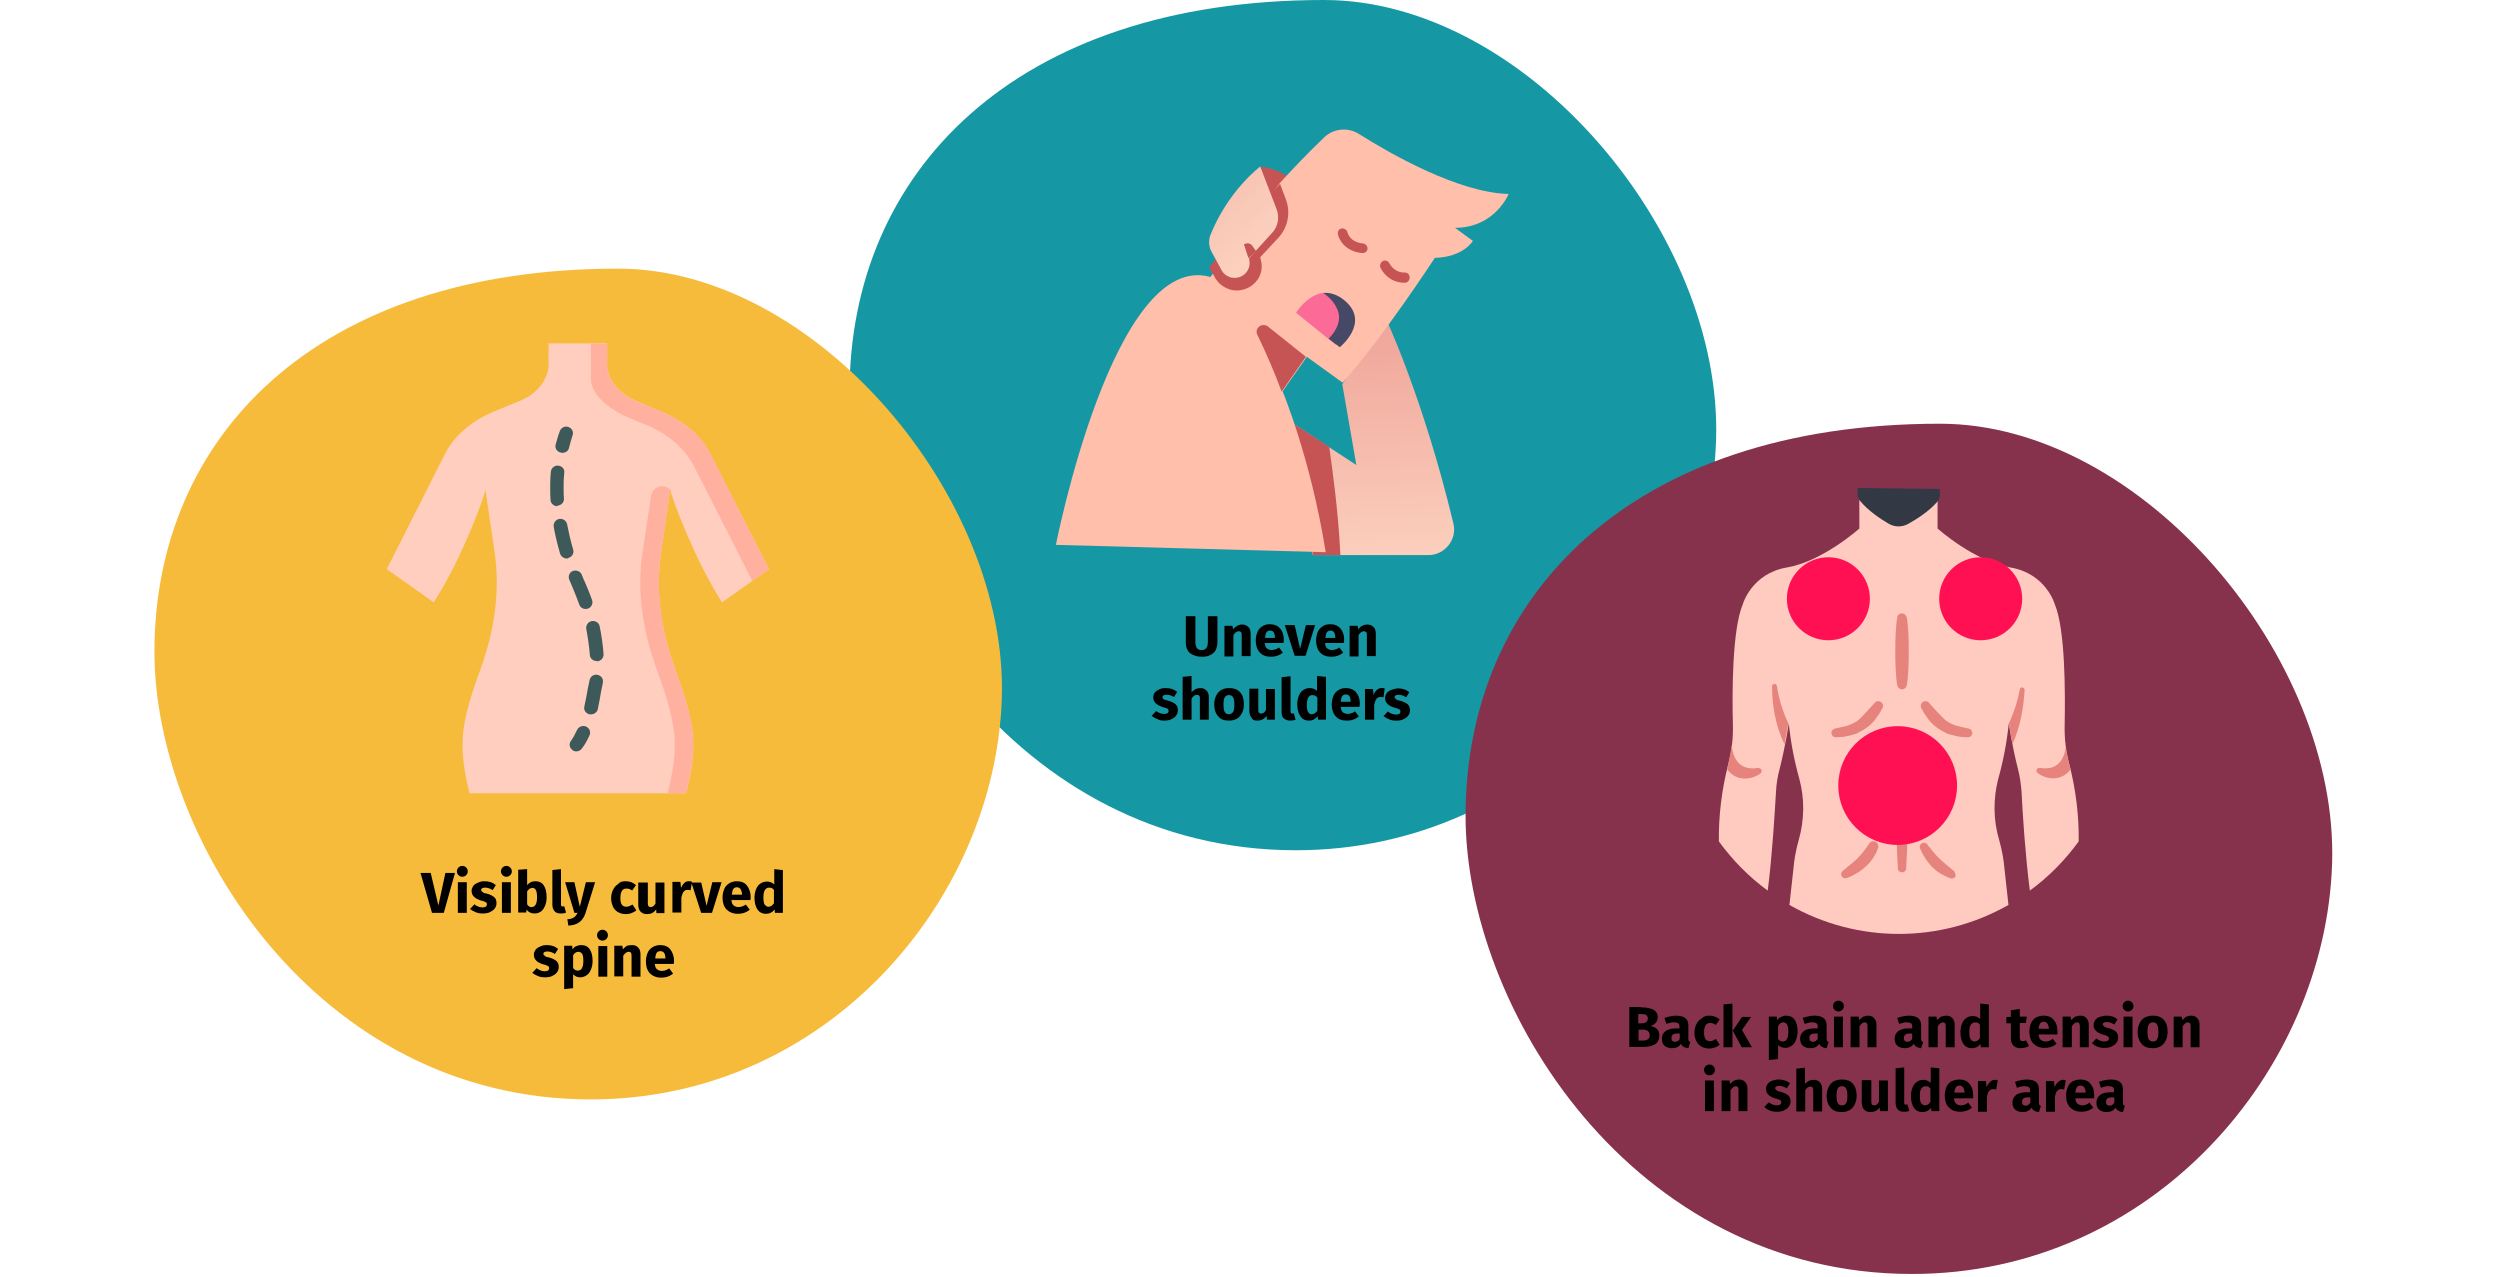 <?xml version="1.0" encoding="UTF-8"?>
<svg xmlns="http://www.w3.org/2000/svg" xmlns:xlink="http://www.w3.org/1999/xlink" version="1.0" id="Ebene_1" x="0px" y="0px" viewBox="0 0 783 400" style="enable-background:new 0 0 783 400;" xml:space="preserve">
<style type="text/css">
	.st0{fill:none;}
	.st1{fill:#1598A4;}
	.st2{fill:#F7BB3C;}
	.st3{fill:#87324C;}
	.st4{fill:#FFCAC0;}
	.st5{fill:#E5837C;}
	.st6{fill:#323944;}
	.st7{fill:#FF1053;}
	.st8{fill:#FFCEBF;}
	.st9{fill:#FFB09E;}
	.st10{fill:#3E5959;}
	.st11{fill:url(#Path_00000010272768326299359610000017826484489337002369_);}
	.st12{fill:#C65454;}
	.st13{fill:#FFBFAB;}
	.st14{fill:#FC6B98;}
	.st15{fill:#464965;}
	.st16{fill:url(#Path_00000171681325073309877270000015047542091142515381_);}
</style>
<g id="Page-1">
	<g id="vorlage" transform="translate(-126, -2282)">
		<g id="skoliose-symptome" transform="translate(126, 2282)">
			<rect id="Rectangle" class="st0" width="783" height="400"></rect>
			<g id="Group-50" transform="translate(48.367, 0)">
				<g id="digital-abschnitt2">
					<g id="Group-25" transform="translate(217.71, 0)">
						<path id="Oval-Copy-28" class="st1" d="M139.8,266.3c75.6,0,129.5-63.9,131.6-128.5S211.9,0,148.6,0C51.5,0,0,54.2,0,122.8        C0,182.6,51.9,266.3,139.8,266.3z"></path>
					</g>
					<g id="Group-25_00000127739721323393370110000009558608323584183732_" transform="translate(-0, 84.135)">
						<path id="Oval-Copy-28_00000129928557371686029550000005816307729369959864_" class="st2" d="M136.7,260.2        c73.9,0,126.6-62.4,128.7-125.6C267.4,71.5,207.1,0,145.2,0C50.3,0,0,52.9,0,120C0,178.4,50.7,260.2,136.7,260.2z"></path>
					</g>
					<g id="Group-26" transform="translate(410.646, 132.708)">
						<path id="Oval-Copy-29" class="st3" d="M139.8,266.3c75.6,0,129.5-63.9,131.6-128.5S211.9,0,148.6,0C51.5,0,0,54.2,0,122.8        C0,182.6,51.9,266.3,139.8,266.3z"></path>
						<g id="Group-38" transform="translate(79.237, 20.125)">
							<g id="muscle">
								<path id="Path" class="st4" d="M112.8,110.7c0.1-8.1-0.9-16.2-2.9-24c-1.1-4.1-1.6-8.2-1.5-12.4c0.2-10.4,0.2-30.1-3.1-37.9          c0,0-2.7-9.6-13.9-11.5C80.1,23,68.6,12.7,68.6,12.7V1.6c-4-0.7-20.5-0.7-24.5,0v11.1c0,0-11.5,10.3-22.7,12.2          C10.3,26.8,7.6,36.4,7.6,36.4c-3.3,7.8-3.4,27.4-3.1,37.9c0.1,4.2-0.4,8.4-1.5,12.4c-2,7.8-3,15.9-2.9,24          c4.3,5.9,9.4,11.1,15.3,15.4c1.4-10.7,2.2-24.5,2.6-31c0.1-2.4,0.5-4.7,1.1-7c1.9-7.4,2.9-14.4,2.9-14.4          c0.6,5.9,1.7,11.7,3.3,17.4c1.7,6.3,1.6,12.9-0.2,19.2c-0.6,2.2-1.1,4.4-1.4,6.7l-1.5,13.6c21.3,12.1,47.3,12.1,68.6,0          l-1.5-13.6c-0.3-2.3-0.8-4.5-1.4-6.7C86,104,86,97.3,87.6,91.1c1.6-5.7,2.7-11.5,3.3-17.4c0,0,1,7,2.9,14.4          c0.6,2.3,0.9,4.7,1.1,7c0.3,6.5,1.2,20.3,2.6,31C103.4,121.8,108.5,116.6,112.8,110.7z"></path>
								<g id="Group" transform="translate(2.562, 39.28)">
									<path id="Path_00000127036722238029598340000018340029943512472990_" class="st5" d="M56.4,1.3c0.3,1.8,0.4,3.5,0.5,5.3           C57,8.3,57,10.1,57,11.9c0,1.8,0,3.5-0.1,5.3c-0.1,1.8-0.2,3.5-0.5,5.3c-0.1,0.7-0.8,1.3-1.5,1.3s-1.4-0.6-1.5-1.3           c-0.3-1.8-0.4-3.5-0.5-5.3c-0.1-1.8-0.1-3.5-0.1-5.3s0-3.5,0.1-5.3C53,4.8,53.1,3,53.4,1.3C53.5,0.5,54.1,0,54.9,0           C55.6,0,56.2,0.5,56.4,1.3L56.4,1.3z"></path>
									<path id="Path_00000073001662882682231620000018258435518036986502_" class="st5" d="M48.8,29.6c-0.7,1.4-1.6,2.7-2.5,3.9           c-1,1.2-2.2,2.2-3.5,3c0,0-1.7,0.9-2,1.1c-0.4,0.2-1.8,0.5-2.9,0.8c-1.2,0.3-2.5,0.4-3.7,0.4h-0.1c-0.7,0-1.2-0.5-1.3-1.2           c-0.1-0.7,0.4-1.3,1-1.5c0,0,3.3-0.7,3.9-0.9c1.2-0.4,2.3-0.9,3.3-1.6c1-0.7,5.2-5.4,5.2-5.4c0.4-0.7,1.3-0.9,2-0.5           S49.2,28.9,48.8,29.6L48.8,29.6z"></path>
									<path id="Path_00000059293252810669039130000004377683620737502092_" class="st5" d="M60.9,29.6c0.7,1.4,1.6,2.7,2.5,3.9           c1,1.2,2.2,2.2,3.5,3c0,0,1.7,0.9,2,1.1c0.4,0.2,1.8,0.5,2.9,0.8c1.2,0.3,2.5,0.4,3.7,0.4h0.1c0.7,0,1.2-0.5,1.3-1.2           c0.1-0.7-0.4-1.3-1-1.5c0,0-3.3-0.7-3.9-0.9c-1.2-0.4-2.3-0.9-3.3-1.6c-1-0.7-5.2-5.4-5.2-5.4c-0.4-0.7-1.3-0.9-2-0.5           S60.6,28.9,60.9,29.6L60.9,29.6z"></path>
									<path id="Path_00000022537066351693818190000007714534766175788689_" class="st5" d="M56.3,42.2c0.3,6.3,0.4,12.6,0.4,18.9           l0,4.7c0,1.6,0,3.1-0.1,4.7c-0.1,3.1-0.2,6.3-0.4,9.4c0,0.7-0.6,1.2-1.3,1.2s-1.3-0.5-1.3-1.2c-0.2-3.1-0.3-6.3-0.4-9.4           c0-1.6-0.1-3.1-0.1-4.7l0-4.7c0-6.3,0.1-12.6,0.4-18.9c0-0.8,0.7-1.3,1.4-1.3C55.6,40.9,56.2,41.5,56.3,42.2L56.3,42.2z"></path>
									<path id="Path_00000160150956120658976160000015489103845173956781_" class="st5" d="M47.4,73.5c-0.1,0.2-0.6,1.4-0.7,1.7           c-0.3,0.5-0.6,1-0.9,1.5c-0.7,1-1.4,1.8-2.3,2.6c-0.8,0.8-1.8,1.5-2.8,2.1c-1,0.6-2,1.1-3.1,1.5c-0.6,0.2-1.3,0-1.6-0.6           c-0.3-0.5-0.2-1.2,0.3-1.6l0.1-0.1c0.4-0.3,3.9-3.2,4.6-3.9c0.7-0.7,1.3-1.5,1.9-2.2c0.3-0.4,0.6-0.8,0.9-1.2l0.9-1.3           c0.4-0.6,1.2-0.8,1.9-0.5S47.7,72.8,47.4,73.5L47.4,73.5z"></path>
									<path id="Path_00000127002946840827493480000002904226604419145655_" class="st5" d="M9.8,48.4C1.5,49.8,1.6,41,1.6,41l0,0           c-0.3,2.2-0.7,4.3-1.2,6.5c-0.1,0.4-0.2,0.9-0.3,1.3c3.1,4.2,8,3.2,10.5,1.3c0.3-0.3,0.4-0.7,0.3-1.1           C10.6,48.6,10.2,48.4,9.8,48.4L9.8,48.4z"></path>
									<path id="Path_00000051370719094745211810000016984306942188058280_" class="st5" d="M107.7,48.9c-0.1-0.5-0.3-1-0.4-1.5           c-0.5-1.8-0.9-3.6-1.1-5.5c-0.3,2.3-1.6,7.6-8.1,6.5c-0.4-0.1-0.8,0.1-1,0.5s-0.1,0.8,0.3,1.1           C99.8,51.9,104.6,52.9,107.7,48.9L107.7,48.9z"></path>
									<path id="Path_00000094603901091935395110000007437080407874070673_" class="st5" d="M19.3,34.4c-1.8-3.7-3-7.7-3.6-11.7           c-0.1-0.4-0.4-0.7-0.8-0.6c-0.4,0-0.7,0.4-0.7,0.7c0,5.4,0.9,12.1,3.9,18.2L19.3,34.4z"></path>
									<path id="Path_00000075853228841477900920000003447995028767703206_" class="st5" d="M64.7,74.7c0.6,0.8,1.3,1.5,2,2.2           s4.2,3.6,4.6,3.9c0,0,0.7,1.3,0.2,1.8c-0.3,0.4-0.9,0.5-1.4,0.4c-1.1-0.4-2.1-0.9-3.1-1.5c-1-0.6-1.9-1.3-2.7-2.1           c-1.6-1.7-2.9-3.7-3.8-5.9c-0.2-0.6,0.1-1.2,0.6-1.5s1.2-0.2,1.6,0.2C62.6,72.1,64.5,74.5,64.7,74.7L64.7,74.7z"></path>
									<path id="Path_00000080904158954200187720000016623984506134050963_" class="st5" d="M91.8,23.8c-0.7,3.7-1.8,7.2-3.4,10.6           v0.2c0.1,0.6,0.5,3.1,1.1,6.3C92.1,35.2,93,29,93.3,24c0-0.4-0.3-0.7-0.7-0.8C92.2,23.1,91.9,23.4,91.8,23.8L91.8,23.8z"></path>
								</g>
								<path id="Path_00000163794876769456412110000006726166311240491182_" class="st6" d="M69.3,2.2l0-1.9L43.6,0l-0.1,1.9          c0,0.7,0.2,1.4,0.7,2c2.6,3.2,6.5,5.8,9.1,7.3c1.9,1.1,4.1,1.1,6,0.1C62,9.8,66,7.3,68.6,4.2C69.1,3.6,69.3,2.9,69.3,2.2          L69.3,2.2z"></path>
							</g>
							<circle id="Oval" class="st7" cx="82.1" cy="34.7" r="13"></circle>
							<circle id="Oval-Copy-3" class="st7" cx="34.4" cy="34.7" r="13"></circle>
							<circle id="Oval-Copy" class="st7" cx="56.1" cy="93.2" r="18.6"></circle>
						</g>
					</g>
				</g>
				<g id="osteotherapy" transform="translate(72.767, 107.554)">
					<g id="Group_00000023269533561450078440000000587170480774117023_">
						<path id="Path_00000033338885362067628050000003654648150043712414_" class="st8" d="M93.8,140.9c1.6-6.8,2.9-13.4,1.8-20.4        c-1-7-3.6-13.7-5.9-20.3c-3.8-11.1-5.6-22.8-3.8-34.7c1-6.9,2.9-19.7,2.9-19.7c0.8,3.7,7.9,22.3,16.2,35.3l14.7-10.4        l-18.1-35.5c-2.8-5.9-8.2-10.8-15.4-13.7L78,18c-5.6-2.3-9.1-6.9-9-11.8C69.1,3.7,69,0,69,0H50.7c0,0-0.1,3.7,0,6.2        c0.1,4.9-3.4,9.5-9,11.8l-8.3,3.4c-7.1,3-12.6,7.8-15.4,13.7L0,70.7l14.7,10.4c8.4-13,15.4-31.5,16.2-35.3        c0,0,1.9,12.9,2.9,19.7c1.7,11.8,0,23.5-3.8,34.7c-2.3,6.6-4.9,13.3-5.9,20.3c-1,7.1,0.2,13.7,1.8,20.4H93.8z"></path>
						<path id="Path_00000116193374190874759460000009705211734820585900_" class="st9" d="M95.6,120.5c1,7.1-0.2,13.7-1.8,20.4H88        c1.6-6.8,2.9-13.4,1.8-20.4c-1-7-3.6-13.7-5.9-20.3c-3.8-11.1-5.6-22.8-3.8-34.7c0.6-4,1.8-12,2.7-17.8c0.4-2.8,3.8-3.9,5.9-2        c0,0,0,0,0.1,0.1c-0.4,3-2.5,17.4-2.9,19.7c-1.7,11.8,0,23.5,3.8,34.7C92,106.8,94.6,113.5,95.6,120.5L95.6,120.5z"></path>
						<path id="Path_00000015322790286806545430000016000611088920703409_" class="st9" d="M119.7,70.7l-5.2,3.7L96.6,39.2        c-2.8-5.9-8.2-10.8-15.4-13.7l-5.4-2.2c-2.6-1.1-5-2.5-7.1-4.2c-3.1-2.6-4.9-5.2-4.8-8.8c0.1-2,0-7.9,0-10.2H69        c0,0,0.1,3.7,0,6.2c-0.1,4.9,3.4,9.5,9,11.8l8.3,3.4c7.1,3,12.6,7.8,15.4,13.7L119.7,70.7z"></path>
					</g>
					<g id="Group_00000156571624103872919040000015363754114558086052_" transform="translate(51.194, 25.98)">
						<path id="Path_00000132052521534226554250000018347621745693728432_" class="st10" d="M3.8,8.3c-0.2,0-0.3,0-0.5-0.1        C2.1,8,1.4,6.8,1.7,5.7C2.1,4.3,2.5,2.8,3,1.5c0.4-1.1,1.6-1.7,2.7-1.3S7.4,1.7,7,2.8C6.6,4.1,6.2,5.4,5.9,6.7        C5.7,7.7,4.8,8.3,3.8,8.3L3.8,8.3z"></path>
						<path id="Shape" class="st10" d="M12.8,90.2c-0.2,0-0.3,0-0.5,0c-1.2-0.3-1.9-1.4-1.6-2.5c0.4-1.9,0.8-3.8,1.1-5.7        c0.1-0.5,0.2-1,0.3-1.4c0.1-0.3,0.1-0.6,0.2-1c0.2-1.2,1.3-2,2.4-1.8c1.2,0.2,2,1.2,1.8,2.4c-0.1,0.4-0.1,0.8-0.2,1.1        c-0.1,0.5-0.2,0.9-0.3,1.4c-0.3,1.9-0.7,3.9-1.1,5.9C14.7,89.5,13.8,90.2,12.8,90.2L12.8,90.2z M14.5,73.5        c-1.1,0-2.1-0.9-2.1-2c-0.2-2.6-0.6-5.3-1.1-8c-0.2-1.1,0.5-2.3,1.7-2.5c1.2-0.2,2.3,0.5,2.5,1.7c0.6,2.9,1,5.8,1.2,8.6        c0.1,1.2-0.8,2.2-2,2.3C14.6,73.5,14.6,73.5,14.5,73.5L14.5,73.5z M11.1,57.2c-0.9,0-1.7-0.5-2-1.4c-0.6-1.7-1.3-3.4-2-5.1        c-0.4-0.9-0.7-1.8-1.1-2.6C5.5,47,6,45.7,7.1,45.3c1.1-0.4,2.4,0.1,2.8,1.2c0.3,0.9,0.7,1.7,1.1,2.6c0.7,1.7,1.5,3.5,2.1,5.3        c0.4,1.1-0.2,2.3-1.3,2.7C11.6,57.1,11.3,57.2,11.1,57.2L11.1,57.2z M5.2,41.4c-0.9,0-1.8-0.6-2.1-1.5c-0.8-2.8-1.5-5.6-2-8.4        c-0.2-1.2,0.6-2.3,1.7-2.5c1.2-0.2,2.3,0.6,2.5,1.7c0.5,2.6,1.1,5.3,1.9,7.9c0.3,1.1-0.3,2.3-1.5,2.6        C5.6,41.4,5.4,41.4,5.2,41.4z M2.2,25c-1.1,0-2.1-0.9-2.1-2C0,21.9,0,20.8,0,19.8c0-0.7,0-1.4,0-2.1c0-1.2,0.1-2.3,0.2-3.5        c0.1-1.2,1.2-2,2.3-1.9c1.2,0.1,2.1,1.1,1.9,2.3c-0.1,1.1-0.2,2.2-0.2,3.2c0,0.6,0,1.3,0,1.9c0,1,0,2,0.1,2.9        c0.1,1.2-0.9,2.2-2,2.2C2.3,25,2.3,25,2.2,25z"></path>
						<path id="Path_00000032632056712909628910000001175129809667451804_" class="st10" d="M8.2,101.8c-0.4,0-0.9-0.1-1.2-0.4        c-1-0.7-1.2-2-0.5-2.9c0.7-1,1.3-2.1,1.9-3.4c0.5-1.1,1.8-1.5,2.8-1.1c1.1,0.5,1.6,1.7,1.1,2.8c-0.7,1.5-1.4,2.8-2.3,4        C9.5,101.5,8.9,101.8,8.2,101.8L8.2,101.8z"></path>
					</g>
				</g>
				<g id="neck" transform="translate(282.34, 40.554)">
					
						<linearGradient id="Path_00000080907437600429809620000013338051027504954271_" gradientUnits="userSpaceOnUse" x1="-338.049" y1="556.735" x2="-338.084" y2="557.718" gradientTransform="matrix(55.014 0 0 -74.386 18695.523 41549.008)">
						<stop offset="0" style="stop-color:#FCD0BE"></stop>
						<stop offset="1" style="stop-color:#EFA69A"></stop>
					</linearGradient>
					
						<path id="Path_00000031175989922369566110000003426256969581474208_" style="fill:url(#Path_00000080907437600429809620000013338051027504954271_);" d="       M69.7,89.1l24.4,16l-4.4-25.3l13.5-20.9c0,0,11.8,24.9,21.3,64.5c0.6,2.4,0,4.9-1.5,6.8s-3.8,3.1-6.3,3.1H80.5L69.7,89.1z"></path>
					<path id="Path_00000045588194295689677430000005158789571383415467_" class="st12" d="M85.6,99.4L69.7,89.1l10.9,44.2h8.5       C88.5,119.9,86.5,105.6,85.6,99.4L85.6,99.4z"></path>
					<path id="Path_00000074441722300398113320000013534401918304175749_" class="st12" d="M64.3,11.6c0,0,5.4,0.6,9.3,3.9l-6.9,9.3       L64.3,11.6z"></path>
					<path id="Path_00000124130523032220949860000006050179354908844181_" class="st13" d="M94.9,1.4c10,6.3,31.2,18.4,46.9,18.8       c0,0-4.3,10.6-16.8,10.6l5.6,4.1c0,0-3,5.1-11.9,5.3c0,0-16.8,25.7-28.9,39.1l-11.2-8.1L71,82c0,0,8.9,21.3,13.5,50.4L0,130.1       c0,0,18.1-92.5,48.4-83.9l21.7-29.4c4.3-4.7,8.9-9.5,13.9-14.3C86.9-0.3,91.4-0.8,94.9,1.4z"></path>
					<path id="Path_00000006679790627407309000000010248511723654772644_" class="st12" d="M78.3,71.2l-11.9-9.5       c-0.8-0.6-1.9-0.6-2.7,0c-0.8,0.6-1.1,1.7-0.6,2.6c2.8,5.8,5.4,11.8,7.6,17.8L78.3,71.2z"></path>
					<path id="Path_00000081644708219806370030000016960395279598529418_" class="st14" d="M87.6,67.4L75.2,57.4       c0,0,3.5-5.6,8.4-6.2c0,0,3.4,0.4,5.6,2.9C95.1,60.7,87.6,67.4,87.6,67.4L87.6,67.4z"></path>
					<path id="Path_00000136406070824460894600000008322950685721609138_" class="st15" d="M90.7,53.8c7.7,6.8-1.8,14.4-1.8,14.4       l-3.5-2.7c1.2-1.1,4.5-4.9,2.8-9c-0.9-2.2-2.5-4-4.5-5.3C85.8,51,88.2,51.6,90.7,53.8L90.7,53.8z"></path>
					<path id="Path_00000072279963147579540080000001214121554039097527_" class="st12" d="M96.1,38.7c-0.1,0-0.1,0-0.2,0       c-5.3-0.5-7.3-4.2-7.6-6c-0.1-0.8,0.4-1.6,1.2-1.7c0.8-0.1,1.6,0.4,1.8,1.2c0.1,0.3,0.8,3.1,4.9,3.5c0.8,0.1,1.4,0.8,1.4,1.6       C97.6,38.1,96.9,38.7,96.1,38.7L96.1,38.7z"></path>
					<path id="Path_00000127031173467808317750000002233924487705325754_" class="st12" d="M109.3,48c-3.2,0.1-6.1-1.7-7.6-4.6       c-0.4-0.8,0-1.8,0.7-2.2c0.8-0.4,1.7,0,2.1,0.8c1,1.8,2.8,2.9,4.8,2.8c0.9,0,1.5,0.7,1.5,1.6C110.8,47.3,110.1,48,109.3,48       L109.3,48z"></path>
					<path id="Path_00000039821139167116497660000010649501164188034216_" class="st12" d="M61.6,48.7c2.4-1.9,3.4-4.9,2.6-7.8       L64,40l5.6-6c3.1-3.3,4-8,2.4-12.2L70.2,17C62.4,25.4,55,34.1,48,43.2l1.9,3.3c1.1,2,3.1,3.3,5.3,3.8       C57.5,50.7,59.8,50.1,61.6,48.7L61.6,48.7z"></path>
					
						<linearGradient id="Path_00000108292646567168231760000008029295392885381784_" gradientUnits="userSpaceOnUse" x1="-337.723" y1="553.968" x2="-338.817" y2="555.902" gradientTransform="matrix(21.696 0 0 -34.868 7388.575 19354.398)">
						<stop offset="0" style="stop-color:#FCD0BE"></stop>
						<stop offset="1" style="stop-color:#EFA69A"></stop>
					</linearGradient>
					
						<path id="Path_00000114769412635627923840000003367777426193507003_" style="fill:url(#Path_00000108292646567168231760000008029295392885381784_);" d="       M48.7,38.2l3.2,5.9c1.1,2,3.5,2.9,5.7,2.1c2.2-0.8,3.4-3,3-5.2l-0.1-0.7l7.2-7.9c1.9-2,2.4-4.9,1.4-7.5l-5.1-13.3       c0,0-10.1,7.5-15.7,21.7C47.8,34.9,47.9,36.7,48.7,38.2L48.7,38.2z"></path>
					<path id="Path_00000119821270836663588680000002824803420474492309_" class="st12" d="M60.3,40.3L58.9,36       c0.9-0.6,2-0.4,2.6,0.4l1.2,1.7L60.3,40.3z"></path>
				</g>
			</g>
			<path id="Unevenshoulders" d="M376.5,205.7c1.1,0,2-0.2,2.7-0.6s1.3-0.9,1.6-1.6s0.5-1.4,0.5-2.3l0,0V193h-3v8.2     c0,0.8-0.2,1.4-0.5,1.8c-0.3,0.4-0.8,0.6-1.5,0.6c-0.7,0-1.1-0.2-1.4-0.6c-0.3-0.4-0.5-1-0.5-1.8l0,0V193h-3v8.3     c0,1.4,0.4,2.4,1.2,3.2C373.7,205.3,374.9,205.7,376.5,205.7z M386.3,205.4v-6.5c0.5-0.8,1.1-1.2,1.7-1.2c0.3,0,0.5,0.1,0.7,0.3     c0.2,0.2,0.2,0.5,0.2,1l0,0v6.5h2.8v-7c0-0.9-0.2-1.6-0.7-2.1c-0.5-0.5-1.1-0.8-1.9-0.8c-0.6,0-1.1,0.1-1.6,0.4s-0.9,0.6-1.3,1.1     l0,0l-0.2-1.1h-2.5v9.6H386.3z M398.1,205.7c1.4,0,2.6-0.4,3.7-1.3l0,0l-1.2-1.6c-0.4,0.3-0.8,0.5-1.2,0.6     c-0.4,0.1-0.7,0.2-1.1,0.2c-0.6,0-1.1-0.2-1.5-0.5c-0.4-0.3-0.6-0.9-0.7-1.7l0,0h5.9c0-0.3,0.1-0.6,0.1-1c0-1.5-0.4-2.7-1.2-3.6     c-0.8-0.9-1.9-1.3-3.2-1.3c-0.9,0-1.7,0.2-2.4,0.7c-0.7,0.4-1.2,1.1-1.5,1.8c-0.3,0.8-0.5,1.6-0.5,2.6c0,1.5,0.4,2.8,1.2,3.7     C395.4,205.3,396.6,205.7,398.1,205.7z M399.4,199.8h-3.2c0.1-0.8,0.2-1.4,0.5-1.8c0.3-0.4,0.7-0.5,1.1-0.5c1,0,1.5,0.7,1.5,2.2     l0,0V199.8z M408.9,205.4l3-9.6H409l-1.8,7.4l-1.7-7.4h-3.1l3.1,9.6H408.9z M417,205.7c1.4,0,2.6-0.4,3.7-1.3l0,0l-1.2-1.6     c-0.4,0.3-0.8,0.5-1.2,0.6c-0.4,0.1-0.7,0.2-1.1,0.2c-0.6,0-1.1-0.2-1.5-0.5c-0.4-0.3-0.6-0.9-0.7-1.7l0,0h5.9     c0-0.3,0.1-0.6,0.1-1c0-1.5-0.4-2.7-1.2-3.6c-0.8-0.9-1.9-1.3-3.2-1.3c-0.9,0-1.7,0.2-2.4,0.7c-0.7,0.4-1.2,1.1-1.5,1.8     c-0.3,0.8-0.5,1.6-0.5,2.6c0,1.5,0.4,2.8,1.2,3.7C414.3,205.3,415.5,205.7,417,205.7z M418.3,199.8h-3.2c0.1-0.8,0.2-1.4,0.5-1.8     c0.3-0.4,0.7-0.5,1.1-0.5c1,0,1.5,0.7,1.5,2.2l0,0V199.8z M425.5,205.4v-6.5c0.5-0.8,1.1-1.2,1.7-1.2c0.3,0,0.5,0.1,0.7,0.3     s0.2,0.5,0.2,1l0,0v6.5h2.8v-7c0-0.9-0.2-1.6-0.7-2.1c-0.5-0.5-1.1-0.8-1.9-0.8c-0.6,0-1.1,0.1-1.6,0.4c-0.5,0.2-0.9,0.6-1.3,1.1     l0,0l-0.2-1.1h-2.5v9.6H425.5z M364.6,225.7c0.8,0,1.5-0.1,2.2-0.4c0.6-0.3,1.2-0.6,1.5-1.1c0.4-0.5,0.6-1,0.6-1.7     c0-0.8-0.2-1.5-0.7-1.9c-0.5-0.5-1.2-0.8-2.2-1.1c-0.6-0.2-1-0.3-1.3-0.4s-0.5-0.2-0.5-0.4c-0.1-0.1-0.1-0.3-0.1-0.4     c0-0.2,0.1-0.4,0.3-0.5c0.2-0.1,0.5-0.2,0.9-0.2c0.8,0,1.6,0.2,2.4,0.7l0,0l1-1.6c-0.5-0.4-1-0.7-1.6-0.9     c-0.6-0.2-1.2-0.3-1.9-0.3c-0.8,0-1.5,0.1-2.1,0.4s-1.1,0.6-1.4,1c-0.3,0.4-0.5,0.9-0.5,1.5c0,0.7,0.2,1.3,0.7,1.8     s1.2,0.9,2.1,1.2c0.6,0.2,1,0.3,1.3,0.4c0.3,0.1,0.5,0.2,0.6,0.4s0.1,0.3,0.1,0.5c0,0.3-0.1,0.5-0.4,0.7s-0.6,0.2-1,0.2     c-0.9,0-1.7-0.3-2.5-0.9l0,0l-1.4,1.5c0.5,0.4,1.1,0.8,1.8,1C363.1,225.6,363.8,225.7,364.6,225.7z M373.2,225.4v-6.6     c0.5-0.8,1.1-1.2,1.7-1.2c0.3,0,0.5,0.1,0.7,0.3s0.2,0.5,0.2,1l0,0v6.5h2.8v-7c0-0.9-0.2-1.6-0.7-2.1c-0.5-0.5-1.1-0.8-1.9-0.8     c-0.6,0-1,0.1-1.5,0.3c-0.4,0.2-0.9,0.6-1.3,1l0,0v-5.1l-2.8,0.3v13.4H373.2z M384.9,225.7c1,0,1.8-0.2,2.5-0.6     c0.7-0.4,1.2-1,1.6-1.8c0.4-0.8,0.6-1.7,0.6-2.7c0-1.6-0.4-2.9-1.2-3.8c-0.8-0.9-2-1.3-3.4-1.3c-1,0-1.8,0.2-2.5,0.6     c-0.7,0.4-1.2,1-1.6,1.8s-0.6,1.7-0.6,2.7c0,1.6,0.4,2.9,1.3,3.8C382.3,225.3,383.4,225.7,384.9,225.7z M384.9,223.7     c-0.6,0-1-0.2-1.3-0.7c-0.3-0.5-0.4-1.2-0.4-2.3c0-1,0.1-1.8,0.4-2.3s0.7-0.7,1.3-0.7c0.6,0,1,0.2,1.3,0.7     c0.3,0.5,0.4,1.2,0.4,2.3c0,1-0.1,1.8-0.4,2.3C385.9,223.4,385.4,223.7,384.9,223.7z M393.8,225.7c1.2,0,2.2-0.5,2.9-1.5l0,0     l0.1,1.2h2.5v-9.6h-2.8v6.6c-0.4,0.7-0.9,1.1-1.5,1.1c-0.3,0-0.5-0.1-0.7-0.3s-0.2-0.5-0.2-1l0,0v-6.5h-2.8v6.9     c0,0.9,0.2,1.7,0.7,2.2C392.3,225.5,392.9,225.7,393.8,225.7z M404.1,225.7c0.6,0,1.2-0.1,1.7-0.3l0,0l-0.6-2     c-0.1,0.1-0.3,0.1-0.5,0.1c-0.3,0-0.5-0.2-0.5-0.6l0,0v-11.1l-2.8,0.3V223c0,0.9,0.2,1.6,0.7,2S403.2,225.7,404.1,225.7z      M410,225.7c1.1,0,2-0.5,2.7-1.4l0,0l0.1,1.1h2.5v-13.4l-2.8-0.3v4.7c-0.6-0.6-1.4-0.9-2.3-0.9c-0.8,0-1.4,0.2-2,0.6     c-0.6,0.4-1.1,1-1.4,1.8c-0.3,0.8-0.5,1.6-0.5,2.6c0,1.6,0.3,2.8,0.9,3.7C407.9,225.3,408.8,225.7,410,225.7z M410.9,223.7     c-0.5,0-0.9-0.2-1.2-0.7c-0.3-0.4-0.4-1.2-0.4-2.3c0-1,0.2-1.8,0.5-2.3c0.3-0.5,0.7-0.7,1.3-0.7c0.3,0,0.6,0.1,0.8,0.2     c0.2,0.1,0.5,0.3,0.7,0.6l0,0v4.1C412.1,223.3,411.5,223.7,410.9,223.7z M421.9,225.7c1.4,0,2.6-0.4,3.7-1.3l0,0l-1.2-1.6     c-0.4,0.3-0.8,0.5-1.2,0.6c-0.4,0.1-0.7,0.2-1.1,0.2c-0.6,0-1.1-0.2-1.5-0.5c-0.4-0.3-0.6-0.9-0.7-1.7l0,0h5.9     c0-0.3,0.1-0.6,0.1-1c0-1.5-0.4-2.7-1.2-3.6c-0.8-0.9-1.9-1.3-3.2-1.3c-0.9,0-1.7,0.2-2.4,0.7c-0.7,0.4-1.2,1.1-1.5,1.8     c-0.3,0.8-0.5,1.6-0.5,2.6c0,1.5,0.4,2.8,1.2,3.7C419.1,225.3,420.3,225.7,421.9,225.7z M423.1,219.8h-3.2     c0.1-0.8,0.2-1.4,0.5-1.8c0.3-0.4,0.7-0.5,1.1-0.5c1,0,1.5,0.7,1.5,2.2l0,0V219.8z M430.4,225.4v-4.7c0.2-0.8,0.4-1.4,0.7-1.8     c0.3-0.4,0.7-0.6,1.3-0.6c0.2,0,0.5,0,0.9,0.1l0,0l0.4-2.8c-0.3-0.1-0.6-0.1-1-0.1c-0.6,0-1,0.2-1.5,0.6c-0.4,0.4-0.8,0.9-1,1.6     l0,0l-0.2-1.9h-2.5v9.6H430.4z M604.6,334.3l2.8,0.3V348h-2.5l-0.1-1.1l-0.1,0.2c-0.7,0.8-1.5,1.2-2.6,1.2     c-1.2,0-2.1-0.5-2.7-1.4c-0.6-0.9-0.9-2.2-0.9-3.7c0-1,0.2-1.8,0.5-2.6c0.3-0.8,0.8-1.4,1.4-1.8s1.3-0.6,2-0.6     c0.8,0,1.5,0.3,2.1,0.8l0.2,0.1V334.3z M661,338.1c1.4,0,2.4,0.3,3,0.8c0.6,0.5,0.9,1.3,0.9,2.3l0,0.3v3.7l0,0.2     c0,0.3,0.1,0.5,0.1,0.6c0.1,0.1,0.2,0.2,0.4,0.3l0.1,0.1l-0.6,1.9l-0.2,0c-0.5-0.1-0.9-0.2-1.2-0.4c-0.4-0.2-0.7-0.5-0.9-1     c-0.6,1-1.6,1.4-2.9,1.4c-0.9,0-1.7-0.3-2.3-0.8c-0.6-0.6-0.8-1.3-0.8-2.2c0-1,0.4-1.8,1.2-2.4c0.7-0.5,1.7-0.8,3-0.8l0.3,0h1     v-0.4l0-0.2c0-0.5-0.1-0.8-0.4-1c-0.2-0.2-0.7-0.3-1.3-0.3c-0.3,0-0.7,0-1.1,0.1c-0.3,0.1-0.7,0.2-1,0.3l-0.3,0.1l-0.6-1.9     l0.4-0.1c0.5-0.2,1-0.3,1.5-0.4C659.9,338.2,660.5,338.1,661,338.1z M634.7,338.1c1.4,0,2.4,0.3,3,0.8c0.6,0.5,0.9,1.3,0.9,2.3     l0,0.3v3.7l0,0.2c0,0.3,0.1,0.5,0.1,0.6c0.1,0.1,0.2,0.2,0.4,0.3l0.1,0.1l-0.6,1.9l-0.2,0c-0.5-0.1-0.9-0.2-1.2-0.4     c-0.4-0.2-0.7-0.5-0.9-1c-0.6,1-1.6,1.4-2.9,1.4c-0.9,0-1.7-0.3-2.3-0.8c-0.6-0.6-0.8-1.3-0.8-2.2c0-1,0.4-1.8,1.2-2.4     c0.7-0.5,1.7-0.8,3-0.8l0.3,0h1v-0.4l0-0.2c0-0.5-0.1-0.8-0.4-1c-0.2-0.2-0.7-0.3-1.3-0.3c-0.3,0-0.7,0-1.1,0.1     c-0.3,0.1-0.7,0.2-1,0.3l-0.3,0.1l-0.6-1.9l0.4-0.1c0.5-0.2,1-0.3,1.5-0.4C633.6,338.2,634.2,338.1,634.7,338.1z M557.1,338.1     c0.7,0,1.3,0.1,1.9,0.3c0.5,0.2,1,0.4,1.4,0.7l0.2,0.2l-1,1.6l-0.3-0.2c-0.7-0.4-1.4-0.6-2.1-0.6c-0.4,0-0.7,0.1-0.9,0.2     c-0.2,0.1-0.3,0.3-0.3,0.5c0,0.2,0,0.3,0.1,0.4c0.1,0.1,0.3,0.2,0.5,0.4s0.7,0.3,1.3,0.4c1,0.3,1.7,0.7,2.2,1.1     c0.5,0.5,0.7,1.1,0.7,1.9c0,0.6-0.2,1.2-0.6,1.7s-0.9,0.8-1.5,1.1c-0.6,0.3-1.4,0.4-2.2,0.4c-0.8,0-1.6-0.1-2.2-0.4     c-0.6-0.2-1.1-0.5-1.5-0.9l-0.2-0.2l1.4-1.5l0.2,0.2c0.7,0.5,1.5,0.8,2.3,0.8c0.4,0,0.8-0.1,1-0.2c0.2-0.2,0.4-0.4,0.4-0.7     c0-0.2,0-0.4-0.1-0.5s-0.3-0.3-0.6-0.4c-0.3-0.1-0.7-0.3-1.3-0.4c-0.9-0.3-1.7-0.7-2.1-1.2c-0.5-0.5-0.7-1.1-0.7-1.8     c0-0.6,0.2-1,0.5-1.5c0.3-0.4,0.8-0.8,1.4-1C555.6,338.3,556.3,338.1,557.1,338.1z M651.5,338.1c1.4,0,2.5,0.4,3.2,1.3     c0.8,0.9,1.2,2.1,1.2,3.6c0,0.3,0,0.6,0,0.8l0,0.2H650l0,0.2c0.1,0.7,0.3,1.2,0.7,1.5c0.4,0.3,0.9,0.5,1.5,0.5     c0.4,0,0.8-0.1,1.1-0.2c0.3-0.1,0.6-0.3,0.9-0.5l0.2-0.2l1.2,1.6l-0.2,0.2c-1.1,0.8-2.2,1.1-3.5,1.1c-1.5,0-2.7-0.5-3.6-1.4     c-0.8-0.9-1.2-2.1-1.2-3.7c0-1,0.2-1.8,0.5-2.6c0.3-0.8,0.9-1.4,1.5-1.8C649.8,338.4,650.6,338.1,651.5,338.1z M576.9,338.1     c1.5,0,2.6,0.4,3.4,1.3c0.8,0.9,1.2,2.1,1.2,3.8c0,1-0.2,1.9-0.6,2.7c-0.4,0.8-0.9,1.4-1.6,1.8c-0.7,0.4-1.5,0.6-2.5,0.6     c-1.5,0-2.6-0.4-3.4-1.3c-0.8-0.9-1.3-2.1-1.3-3.8c0-1,0.2-1.9,0.6-2.7c0.4-0.8,0.9-1.4,1.6-1.8     C575.1,338.3,576,338.1,576.9,338.1z M586.1,338.4v6.5l0,0.2c0,0.4,0.1,0.6,0.2,0.8c0.1,0.2,0.4,0.3,0.7,0.3c0.6,0,1-0.3,1.4-1     l0.1-0.2v-6.6h2.8v9.6h-2.5l-0.1-1.2l-0.1,0.2c-0.7,0.9-1.6,1.3-2.8,1.3c-0.9,0-1.5-0.3-2-0.8c-0.4-0.5-0.6-1.1-0.7-2l0-0.3v-6.9     H586.1z M596.4,334.3v11.1l0,0.1c0,0.3,0.2,0.5,0.5,0.5c0.1,0,0.2,0,0.4-0.1l0.1,0l0.6,2l-0.2,0.1c-0.5,0.2-1,0.2-1.5,0.2     c-0.8,0-1.5-0.2-1.9-0.7c-0.4-0.4-0.6-1-0.7-1.8l0-0.2v-10.9L596.4,334.3z M613.6,338.1c1.4,0,2.5,0.4,3.2,1.3     c0.8,0.9,1.2,2.1,1.2,3.6c0,0.3,0,0.6,0,0.8l0,0.2H612l0,0.2c0.1,0.7,0.3,1.2,0.7,1.5c0.4,0.3,0.9,0.5,1.5,0.5     c0.4,0,0.8-0.1,1.1-0.2c0.3-0.1,0.6-0.3,0.9-0.5l0.2-0.2l1.2,1.6l-0.2,0.2c-1.1,0.8-2.2,1.1-3.5,1.1c-1.5,0-2.7-0.5-3.6-1.4     c-0.8-0.9-1.2-2.1-1.2-3.7c0-1,0.2-1.8,0.5-2.6c0.3-0.8,0.9-1.4,1.5-1.8C611.8,338.4,612.6,338.1,613.6,338.1z M565.3,334.4v5.1     l0.2-0.2c0.3-0.3,0.7-0.6,1.1-0.8c0.4-0.2,0.9-0.3,1.5-0.3c0.8,0,1.5,0.3,1.9,0.8c0.4,0.5,0.7,1.1,0.7,1.9l0,0.2v7h-2.8v-6.5     l0-0.2c0-0.4-0.1-0.7-0.2-0.8c-0.2-0.2-0.4-0.3-0.7-0.3c-0.5,0-1,0.3-1.5,1l-0.1,0.2v6.6h-2.8v-13.4L565.3,334.4z M624.8,338.2     c0.3,0,0.5,0,0.7,0.1l0.2,0.1l-0.5,2.8l-0.2,0c-0.3-0.1-0.5-0.1-0.7-0.1c-0.6,0-1,0.2-1.3,0.6c-0.3,0.3-0.5,0.8-0.6,1.5l-0.1,0.3     v4.7h-2.8v-9.6h2.5l0.2,1.9l0.1-0.2c0.2-0.5,0.5-1,0.9-1.3C623.7,338.4,624.2,338.2,624.8,338.2z M536.8,338.4v9.6H534v-9.6     H536.8z M646.1,338.2c0.3,0,0.5,0,0.7,0.1l0.2,0.1l-0.5,2.8l-0.2,0c-0.3-0.1-0.5-0.1-0.7-0.1c-0.6,0-1,0.2-1.3,0.6     c-0.3,0.3-0.5,0.8-0.6,1.5l-0.1,0.3v4.7h-2.8v-9.6h2.5l0.2,1.9l0.1-0.2c0.2-0.5,0.5-1,0.9-1.3     C645.1,338.4,645.6,338.2,646.1,338.2z M544.7,338.1c0.8,0,1.5,0.3,1.9,0.8c0.4,0.5,0.7,1.1,0.7,1.9l0,0.2v7h-2.8v-6.5l0-0.2     c0-0.4-0.1-0.7-0.2-0.8c-0.1-0.2-0.4-0.3-0.7-0.3c-0.5,0-1,0.4-1.5,1.1l-0.1,0.2v6.5h-2.8v-9.6h2.5l0.2,1.1l0.2-0.2     c0.4-0.4,0.7-0.7,1.1-0.9C543.5,338.3,544.1,338.1,544.7,338.1z M662.2,343.7h-0.7l-0.2,0c-0.5,0-1,0.1-1.2,0.3     c-0.3,0.2-0.5,0.6-0.5,1.1c0,0.4,0.1,0.7,0.3,0.9s0.5,0.3,0.8,0.3c0.6,0,1.1-0.3,1.4-0.8l0.1-0.1V343.7z M635.9,343.7h-0.7     l-0.2,0c-0.5,0-1,0.1-1.2,0.3c-0.3,0.2-0.5,0.6-0.5,1.1c0,0.4,0.1,0.7,0.3,0.9c0.2,0.2,0.5,0.3,0.8,0.3c0.6,0,1.1-0.3,1.4-0.8     l0.1-0.1V343.7z M576.9,340.2c-0.6,0-1,0.2-1.3,0.7c-0.3,0.5-0.4,1.2-0.4,2.3c0,1,0.1,1.8,0.4,2.3c0.3,0.5,0.7,0.7,1.3,0.7     c0.6,0,1-0.2,1.3-0.7c0.3-0.5,0.4-1.2,0.4-2.3c0-1-0.1-1.8-0.4-2.3S577.5,340.2,576.9,340.2z M603.1,340.2     c-0.5,0-0.9,0.2-1.3,0.7s-0.5,1.2-0.5,2.3c0,1.1,0.1,1.9,0.4,2.3s0.7,0.7,1.2,0.7c0.6,0,1.1-0.3,1.6-0.9l0.1-0.2V341l-0.1-0.2     c-0.2-0.2-0.4-0.3-0.6-0.5C603.7,340.3,603.4,340.2,603.1,340.2z M613.7,340c-0.5,0-0.9,0.2-1.1,0.5c-0.2,0.3-0.4,0.8-0.5,1.5     l0,0.2h3.2v-0.1l0-0.2C615.1,340.7,614.6,340,613.7,340z M651.6,340c-0.5,0-0.9,0.2-1.1,0.5c-0.2,0.3-0.4,0.8-0.5,1.5l0,0.2h3.2     v-0.1l0-0.2C653.1,340.7,652.6,340,651.6,340z M535.4,333.4c0.5,0,0.9,0.2,1.2,0.5c0.3,0.3,0.5,0.7,0.5,1.2     c0,0.5-0.2,0.9-0.5,1.2c-0.3,0.3-0.7,0.5-1.2,0.5s-0.9-0.2-1.2-0.5s-0.5-0.7-0.5-1.2c0-0.5,0.2-0.9,0.5-1.2     S534.9,333.4,535.4,333.4z M559.4,318.1c1.2,0,2.1,0.4,2.7,1.3c0.6,0.9,0.9,2.1,0.9,3.7c0,1-0.2,1.9-0.5,2.6     c-0.3,0.8-0.7,1.4-1.3,1.8c-0.6,0.4-1.2,0.7-2,0.7c-0.9,0-1.6-0.3-2.2-0.8l-0.1-0.1v4.4L554,332v-13.6h2.5l0.1,1.1l0.2-0.2     c0.3-0.4,0.7-0.7,1.1-0.8C558.4,318.2,558.9,318.1,559.4,318.1z M659.8,318.1c0.7,0,1.3,0.1,1.9,0.3c0.5,0.2,0.9,0.4,1.3,0.7     l0.2,0.2l-1,1.6l-0.3-0.2c-0.7-0.4-1.4-0.6-2.1-0.6c-0.4,0-0.7,0.1-0.9,0.2c-0.2,0.1-0.3,0.3-0.3,0.5c0,0.2,0,0.3,0.1,0.4     c0.1,0.1,0.3,0.2,0.5,0.4s0.7,0.3,1.3,0.4c1,0.3,1.7,0.7,2.2,1.1c0.5,0.5,0.7,1.1,0.7,1.9c0,0.6-0.2,1.2-0.6,1.7     s-0.9,0.8-1.5,1.1c-0.6,0.3-1.4,0.4-2.2,0.4c-0.8,0-1.6-0.1-2.2-0.4c-0.6-0.2-1.1-0.5-1.5-0.9l-0.2-0.2l1.4-1.5l0.2,0.2     c0.7,0.5,1.5,0.8,2.3,0.8c0.4,0,0.8-0.1,1-0.2c0.2-0.2,0.4-0.4,0.4-0.7c0-0.2,0-0.4-0.1-0.5s-0.3-0.3-0.6-0.4     c-0.3-0.1-0.7-0.3-1.3-0.4c-0.9-0.3-1.7-0.7-2.1-1.2c-0.5-0.5-0.7-1.1-0.7-1.8c0-0.6,0.2-1,0.5-1.5c0.3-0.4,0.8-0.8,1.4-1     C658.3,318.3,659,318.1,659.8,318.1z M620.1,314.3l2.8,0.3V328h-2.5l-0.1-1.1l-0.1,0.2c-0.7,0.8-1.5,1.2-2.6,1.2     c-1.2,0-2.1-0.5-2.7-1.4c-0.6-0.9-0.9-2.2-0.9-3.7c0-1,0.2-1.8,0.5-2.6c0.3-0.8,0.8-1.4,1.4-1.8s1.3-0.6,2-0.6     c0.8,0,1.5,0.3,2.1,0.8l0.2,0.1V314.3z M674.3,318.1c1.5,0,2.6,0.4,3.4,1.3c0.8,0.9,1.2,2.1,1.2,3.8c0,1-0.2,1.9-0.6,2.7     c-0.4,0.8-0.9,1.4-1.6,1.8c-0.7,0.4-1.5,0.6-2.5,0.6c-1.5,0-2.6-0.4-3.4-1.3c-0.8-0.9-1.3-2.1-1.3-3.8c0-1,0.2-1.9,0.6-2.7     c0.4-0.8,0.9-1.4,1.6-1.8C672.5,318.3,673.3,318.1,674.3,318.1z M535.3,318.1c0.7,0,1.3,0.1,1.8,0.3c0.4,0.2,0.9,0.4,1.3,0.7     l0.2,0.2l-1.2,1.7l-0.2-0.1c-0.5-0.4-1.1-0.5-1.6-0.5c-0.6,0-1.1,0.2-1.4,0.7c-0.3,0.5-0.5,1.2-0.5,2.3c0,1,0.2,1.7,0.5,2.1     c0.3,0.4,0.8,0.6,1.4,0.6c0.3,0,0.6-0.1,0.9-0.2c0.2-0.1,0.5-0.2,0.7-0.4l0.2-0.1l1.2,1.8l-0.2,0.2c-0.9,0.6-1.9,1-3,1     c-1,0-1.8-0.2-2.5-0.6c-0.7-0.4-1.3-1-1.6-1.7c-0.4-0.8-0.6-1.6-0.6-2.6s0.2-1.9,0.6-2.7c0.4-0.8,0.9-1.4,1.6-1.8     C533.5,318.4,534.3,318.1,535.3,318.1z M524.9,318.1c1.4,0,2.4,0.3,3,0.8c0.6,0.5,0.9,1.3,0.9,2.3l0,0.3v3.7l0,0.2     c0,0.3,0.1,0.5,0.1,0.6c0.1,0.1,0.2,0.2,0.4,0.3l0.1,0.1l-0.6,1.9l-0.2,0c-0.5-0.1-0.9-0.2-1.2-0.4c-0.4-0.2-0.7-0.5-0.9-1     c-0.6,1-1.6,1.4-2.9,1.4c-0.9,0-1.7-0.3-2.3-0.8s-0.8-1.3-0.8-2.2c0-1,0.4-1.8,1.2-2.4c0.7-0.5,1.7-0.8,3-0.8l0.3,0h1v-0.4l0-0.2     c0-0.5-0.1-0.8-0.4-1c-0.2-0.2-0.7-0.3-1.3-0.3c-0.3,0-0.7,0-1.1,0.1c-0.3,0.1-0.7,0.2-1,0.3l-0.3,0.1l-0.6-1.9l0.4-0.1     c0.5-0.2,1-0.3,1.5-0.4C523.8,318.2,524.4,318.1,524.9,318.1z M568.2,318.1c1.4,0,2.4,0.3,3,0.8c0.6,0.5,0.9,1.3,0.9,2.3l0,0.3     v3.7l0,0.2c0,0.3,0.1,0.5,0.1,0.6c0.1,0.1,0.2,0.2,0.4,0.3l0.1,0.1l-0.6,1.9l-0.2,0c-0.5-0.1-0.9-0.2-1.2-0.4     c-0.4-0.2-0.7-0.5-0.9-1c-0.6,1-1.6,1.4-2.9,1.4c-0.9,0-1.7-0.3-2.3-0.8c-0.6-0.6-0.8-1.3-0.8-2.2c0-1,0.4-1.8,1.2-2.4     c0.7-0.5,1.7-0.8,3-0.8l0.3,0h1v-0.4l0-0.2c0-0.5-0.1-0.8-0.4-1c-0.2-0.2-0.7-0.3-1.3-0.3c-0.3,0-0.7,0-1.1,0.1     c-0.3,0.1-0.7,0.2-1,0.3l-0.3,0.1l-0.6-1.9l0.4-0.1c0.5-0.2,1-0.3,1.5-0.4C567,318.2,567.6,318.1,568.2,318.1z M632.6,316v2.4     h2.2l-0.3,2h-1.9v4.4l0,0.2c0,0.3,0.1,0.6,0.2,0.8c0.1,0.2,0.4,0.3,0.7,0.3c0.3,0,0.6-0.1,0.8-0.2l0.2-0.1l1,1.8l-0.2,0.1     c-0.3,0.2-0.6,0.3-1,0.4c-0.5,0.1-0.9,0.2-1.4,0.2c-2,0-3.1-1.1-3.1-3.2l0-0.2v-4.4h-1.4v-2h1.4v-2.1L632.6,316z M640,318.1     c1.4,0,2.5,0.4,3.2,1.3c0.8,0.9,1.2,2.1,1.2,3.6c0,0.3,0,0.6,0,0.8l0,0.2h-5.9l0,0.2c0.1,0.7,0.3,1.2,0.7,1.5     c0.4,0.3,0.9,0.5,1.5,0.5c0.4,0,0.8-0.1,1.1-0.2c0.3-0.1,0.6-0.3,0.9-0.5l0.2-0.2l1.2,1.6l-0.2,0.2c-1.1,0.8-2.2,1.1-3.5,1.1     c-1.5,0-2.7-0.5-3.6-1.4c-0.8-0.9-1.2-2.1-1.2-3.7c0-1,0.2-1.8,0.5-2.6c0.3-0.8,0.9-1.4,1.5-1.8     C638.3,318.4,639.1,318.1,640,318.1z M597.8,318.1c1.4,0,2.4,0.3,3,0.8c0.6,0.5,0.9,1.3,0.9,2.3l0,0.3v3.7l0,0.2     c0,0.3,0.1,0.5,0.1,0.6c0.1,0.1,0.2,0.2,0.4,0.3l0.1,0.1l-0.6,1.9l-0.2,0c-0.5-0.1-0.9-0.2-1.2-0.4c-0.4-0.2-0.7-0.5-0.9-1     c-0.6,1-1.6,1.4-2.9,1.4c-0.9,0-1.7-0.3-2.3-0.8c-0.6-0.6-0.8-1.3-0.8-2.2c0-1,0.4-1.8,1.2-2.4c0.7-0.5,1.7-0.8,3-0.8l0.3,0h1     v-0.4l0-0.2c0-0.5-0.1-0.8-0.4-1c-0.2-0.2-0.7-0.3-1.3-0.3c-0.3,0-0.7,0-1.1,0.1c-0.3,0.1-0.7,0.2-1,0.3l-0.3,0.1l-0.6-1.9     l0.4-0.1c0.5-0.2,1-0.3,1.5-0.4C596.6,318.2,597.2,318.1,597.8,318.1z M585.1,318.1c0.8,0,1.5,0.3,1.9,0.8     c0.4,0.5,0.7,1.1,0.7,1.9l0,0.2v7h-2.8v-6.5l0-0.2c0-0.4-0.1-0.7-0.2-0.8c-0.2-0.2-0.4-0.3-0.7-0.3c-0.5,0-1,0.4-1.5,1.1     l-0.1,0.2v6.5h-2.8v-9.6h2.5l0.2,1.1l0.2-0.2c0.4-0.4,0.7-0.7,1.1-0.9C584,318.3,584.5,318.1,585.1,318.1z M577.2,318.4v9.6h-2.8     v-9.6H577.2z M513.8,315.5l0.3,0c1.6,0,2.8,0.3,3.7,0.7c0.9,0.5,1.4,1.3,1.4,2.4c0,0.7-0.2,1.3-0.7,1.8c-0.4,0.5-1,0.8-1.6,0.9     c0.8,0.2,1.5,0.5,2,0.9c0.5,0.5,0.8,1.1,0.8,2.1c0,1.3-0.5,2.3-1.4,2.8c-0.9,0.5-2.1,0.8-3.6,0.8l-0.4,0h-4v-12.5H513.8z      M542.6,314.3V328h-2.8v-13.4L542.6,314.3z M667.9,318.4v9.6h-2.8v-9.6H667.9z M651.6,318.1c0.8,0,1.5,0.3,1.9,0.8     c0.4,0.5,0.7,1.1,0.7,1.9l0,0.2v7h-2.8v-6.5l0-0.2c0-0.4-0.1-0.7-0.2-0.8c-0.1-0.2-0.4-0.3-0.7-0.3c-0.5,0-1,0.4-1.5,1.1     l-0.1,0.2v6.5H646v-9.6h2.5l0.2,1.1l0.2-0.2c0.4-0.4,0.7-0.7,1.1-0.9C650.5,318.3,651,318.1,651.6,318.1z M686.3,318.1     c0.8,0,1.5,0.3,1.9,0.8c0.4,0.5,0.7,1.1,0.7,1.9l0,0.2v7h-2.8v-6.5l0-0.2c0-0.4-0.1-0.7-0.2-0.8c-0.2-0.2-0.4-0.3-0.7-0.3     c-0.5,0-1,0.4-1.5,1.1l-0.1,0.2v6.5h-2.8v-9.6h2.5l0.2,1.1l0.2-0.2c0.4-0.4,0.7-0.7,1.1-0.9C685.2,318.3,685.7,318.1,686.3,318.1     z M609.6,318.1c0.8,0,1.5,0.3,1.9,0.8c0.4,0.5,0.7,1.1,0.7,1.9l0,0.2v7h-2.8v-6.5l0-0.2c0-0.4-0.1-0.7-0.2-0.8     c-0.2-0.2-0.4-0.3-0.7-0.3c-0.5,0-1,0.4-1.5,1.1l-0.1,0.2v6.5H604v-9.6h2.5l0.2,1.1l0.2-0.2c0.4-0.4,0.7-0.7,1.1-0.9     C608.5,318.3,609,318.1,609.6,318.1z M548.5,318.4l-2.9,4.2l3.1,5.4h-3.2l-2.8-5.2l2.9-4.3H548.5z M526.1,323.7h-0.7l-0.2,0     c-0.5,0-1,0.1-1.2,0.3c-0.3,0.2-0.5,0.6-0.5,1.1c0,0.4,0.1,0.7,0.3,0.9s0.5,0.3,0.8,0.3c0.6,0,1.1-0.3,1.4-0.8l0.1-0.1V323.7z      M598.9,323.7h-0.7l-0.2,0c-0.5,0-1,0.1-1.2,0.3c-0.3,0.2-0.5,0.6-0.5,1.1c0,0.4,0.1,0.7,0.3,0.9s0.5,0.3,0.8,0.3     c0.6,0,1.1-0.3,1.4-0.8l0.1-0.1V323.7z M569.3,323.7h-0.7l-0.2,0c-0.5,0-1,0.1-1.2,0.3c-0.3,0.2-0.5,0.6-0.5,1.1     c0,0.4,0.1,0.7,0.3,0.9s0.5,0.3,0.8,0.3c0.6,0,1.1-0.3,1.4-0.8l0.1-0.1V323.7z M618.6,320.2c-0.5,0-0.9,0.2-1.3,0.7     s-0.5,1.2-0.5,2.3c0,1.1,0.1,1.9,0.4,2.3s0.7,0.7,1.2,0.7c0.6,0,1.1-0.3,1.6-0.9l0.1-0.2V321l-0.1-0.2c-0.2-0.2-0.4-0.3-0.6-0.5     C619.2,320.3,618.9,320.2,618.6,320.2z M558.5,320.2c-0.3,0-0.6,0.1-0.9,0.3c-0.2,0.2-0.4,0.4-0.6,0.7l-0.1,0.2v4l0.1,0.1     c0.4,0.5,0.8,0.7,1.4,0.7c1.1,0,1.7-1,1.7-3c0-1.1-0.1-1.9-0.4-2.3C559.4,320.4,559,320.2,558.5,320.2z M674.3,320.2     c-0.6,0-1,0.2-1.3,0.7c-0.3,0.5-0.4,1.2-0.4,2.3c0,1,0.1,1.8,0.4,2.3c0.3,0.5,0.7,0.7,1.3,0.7c0.6,0,1-0.2,1.3-0.7     c0.3-0.5,0.4-1.2,0.4-2.3c0-1-0.1-1.8-0.4-2.3S674.9,320.2,674.3,320.2z M514.5,322.5h-1.3v3.4h1.1c0.8,0,1.4-0.1,1.8-0.4     c0.4-0.2,0.6-0.7,0.6-1.3C516.6,323,515.9,322.5,514.5,322.5z M640.1,320c-0.5,0-0.9,0.2-1.1,0.5c-0.2,0.3-0.4,0.8-0.5,1.5l0,0.2     h3.2v-0.1l0-0.2C641.5,320.7,641,320,640.1,320z M514,317.6h-0.9v2.9h1.1c1.2,0,1.9-0.5,1.9-1.5c0-0.5-0.2-0.9-0.5-1.1     C515.3,317.7,514.8,317.6,514,317.6z M666.5,313.4c0.5,0,0.9,0.2,1.2,0.5c0.3,0.3,0.5,0.7,0.5,1.2c0,0.5-0.2,0.9-0.5,1.2     c-0.3,0.3-0.7,0.5-1.2,0.5s-0.9-0.2-1.2-0.5s-0.5-0.7-0.5-1.2c0-0.5,0.2-0.9,0.5-1.2S666,313.4,666.5,313.4z M575.8,313.4     c0.5,0,0.9,0.2,1.2,0.5s0.5,0.7,0.5,1.2c0,0.5-0.2,0.9-0.5,1.2s-0.7,0.5-1.2,0.5s-0.9-0.2-1.2-0.5s-0.5-0.7-0.5-1.2     c0-0.5,0.2-0.9,0.5-1.2S575.3,313.4,575.8,313.4z M437.9,215.6c0.7,0,1.3,0.1,1.9,0.3c0.6,0.2,1.1,0.5,1.6,0.9l0,0l-1,1.6     l-0.3-0.2c-0.7-0.4-1.4-0.6-2.1-0.6c-0.4,0-0.7,0.1-0.9,0.2c-0.2,0.1-0.3,0.3-0.3,0.5c0,0.2,0,0.3,0.1,0.4     c0.1,0.1,0.3,0.2,0.5,0.4s0.7,0.3,1.3,0.4c1,0.3,1.7,0.7,2.2,1.1c0.5,0.5,0.7,1.1,0.7,1.9c0,0.6-0.2,1.2-0.6,1.7     c-0.4,0.5-0.9,0.8-1.5,1.1c-0.6,0.3-1.4,0.4-2.2,0.4c-0.8,0-1.6-0.1-2.2-0.4c-0.7-0.3-1.3-0.6-1.8-1l0,0l1.4-1.5l0.2,0.2     c0.7,0.5,1.5,0.8,2.3,0.8c0.4,0,0.8-0.1,1-0.2s0.4-0.4,0.4-0.7c0-0.2,0-0.4-0.1-0.5c-0.1-0.1-0.3-0.3-0.6-0.4     c-0.3-0.1-0.7-0.3-1.3-0.4c-0.9-0.3-1.7-0.7-2.1-1.2c-0.5-0.5-0.7-1.1-0.7-1.8c0-0.6,0.2-1,0.5-1.5c0.3-0.4,0.8-0.8,1.4-1     S437.1,215.6,437.9,215.6z M182,296c1.2,0,2.1,0.4,2.7,1.3c0.6,0.9,0.9,2.1,0.9,3.7c0,1-0.2,1.9-0.5,2.6     c-0.3,0.8-0.7,1.4-1.3,1.8c-0.6,0.4-1.2,0.7-2,0.7c-1,0-1.7-0.3-2.3-1l0,0v4.4l-2.8,0.3v-13.6h2.5l0.1,1.1l0.2-0.2     c0.3-0.4,0.7-0.7,1.1-0.8C181,296.1,181.5,296,182,296z M206.7,296c1.4,0,2.5,0.4,3.2,1.3s1.2,2.1,1.2,3.6c0,0.4,0,0.7-0.1,1l0,0     h-5.9l0,0.2c0.1,0.7,0.3,1.2,0.7,1.5c0.4,0.3,0.9,0.5,1.5,0.5c0.4,0,0.8-0.1,1.1-0.2c0.4-0.1,0.8-0.4,1.2-0.6l0,0l1.2,1.6     l-0.2,0.2c-1.1,0.8-2.2,1.1-3.5,1.1c-1.5,0-2.7-0.5-3.6-1.4c-0.8-0.9-1.2-2.1-1.2-3.7c0-1,0.2-1.8,0.5-2.6     c0.3-0.8,0.9-1.4,1.5-1.8S205.8,296,206.7,296z M171.3,296c0.7,0,1.3,0.1,1.9,0.3c0.6,0.2,1.1,0.5,1.6,0.9l0,0l-1,1.6l-0.3-0.2     c-0.7-0.4-1.4-0.6-2.1-0.6c-0.4,0-0.7,0.1-0.9,0.2s-0.3,0.3-0.3,0.5c0,0.2,0,0.3,0.1,0.4c0.1,0.1,0.3,0.2,0.5,0.4     s0.7,0.3,1.3,0.4c1,0.3,1.7,0.7,2.2,1.1c0.5,0.5,0.7,1.1,0.7,1.9c0,0.6-0.2,1.2-0.6,1.7s-0.9,0.8-1.5,1.1     c-0.6,0.3-1.4,0.4-2.2,0.4c-0.8,0-1.6-0.1-2.2-0.4c-0.7-0.3-1.3-0.6-1.8-1l0,0l1.4-1.5l0.2,0.2c0.7,0.5,1.5,0.8,2.3,0.8     c0.4,0,0.8-0.1,1-0.2c0.2-0.2,0.4-0.4,0.4-0.7c0-0.2,0-0.4-0.1-0.5c-0.1-0.1-0.3-0.3-0.6-0.4c-0.3-0.1-0.7-0.3-1.3-0.4     c-0.9-0.3-1.7-0.7-2.1-1.2c-0.5-0.5-0.7-1.1-0.7-1.8c0-0.6,0.2-1,0.5-1.5c0.3-0.4,0.8-0.8,1.4-1C169.8,296.1,170.5,296,171.3,296     z M198,296c0.8,0,1.5,0.3,1.9,0.8c0.5,0.5,0.7,1.2,0.7,2.1l0,0v7h-2.8v-6.5l0-0.2c0-0.4-0.1-0.7-0.2-0.8     c-0.1-0.2-0.4-0.3-0.7-0.3c-0.6,0-1.1,0.4-1.7,1.2l0,0v6.5h-2.8v-9.6h2.5l0.2,1.1l0.2-0.2c0.4-0.4,0.7-0.7,1.1-0.9     C196.9,296.1,197.4,296,198,296z M190.2,296.3v9.6h-2.8v-9.6H190.2z M181.1,298.1c-0.3,0-0.6,0.1-0.9,0.3     c-0.3,0.2-0.5,0.5-0.7,0.8l0,0v4l0.1,0.1c0.4,0.5,0.8,0.7,1.4,0.7c1.1,0,1.7-1,1.7-3c0-1.1-0.1-1.9-0.4-2.3     C182,298.3,181.6,298.1,181.1,298.1z M206.8,297.9c-0.5,0-0.9,0.2-1.1,0.5c-0.3,0.4-0.4,1-0.5,1.8l0,0h3.2v-0.1l0-0.2     C208.3,298.5,207.8,297.9,206.8,297.9z M188.7,291.2c0.5,0,0.9,0.2,1.2,0.5c0.3,0.3,0.5,0.7,0.5,1.2c0,0.5-0.2,0.9-0.5,1.2     c-0.3,0.3-0.7,0.5-1.2,0.5c-0.5,0-0.9-0.2-1.2-0.5c-0.3-0.3-0.5-0.7-0.5-1.2c0-0.5,0.2-0.9,0.5-1.2     C187.8,291.4,188.3,291.2,188.7,291.2z M179.9,276.3l1.7,7.7l1.9-7.7h2.9l-3,9.6l-0.1,0.3c-0.4,1.1-1,2-1.8,2.6     c-0.9,0.7-2,1-3.5,1.1l0,0l-0.3-2l0.3,0c0.8-0.1,1.4-0.3,1.8-0.6c0.4-0.3,0.8-0.8,1.1-1.4l0,0h-1l-2.9-9.6H179.9z M165.1,272.2     v5.1l0.1-0.2c0.3-0.3,0.6-0.6,1-0.8c0.5-0.2,0.9-0.3,1.5-0.3c1.1,0,2,0.4,2.6,1.3c0.6,0.9,0.9,2.1,0.9,3.8c0,1-0.2,1.9-0.5,2.6     s-0.7,1.4-1.3,1.8c-0.6,0.4-1.2,0.6-2,0.6c-0.5,0-1-0.1-1.4-0.3c-0.4-0.2-0.8-0.5-1.1-0.9l0,0l-0.1,0.9h-2.5v-13.4L165.1,272.2z      M175.7,272.2v11.1l0,0.1c0,0.3,0.2,0.5,0.5,0.5c0.2,0,0.3,0,0.5-0.1l0,0l0.6,2l-0.2,0.1c-0.5,0.2-1,0.2-1.5,0.2     c-0.8,0-1.5-0.2-1.9-0.7s-0.7-1.1-0.7-2l0,0v-10.9L175.7,272.2z M242.4,272.2l2.8,0.3v13.4h-2.5l-0.1-1.1l-0.1,0.2     c-0.7,0.8-1.5,1.2-2.6,1.2c-1.2,0-2.1-0.5-2.7-1.4c-0.6-0.9-0.9-2.2-0.9-3.7c0-1,0.2-1.8,0.5-2.6s0.8-1.4,1.4-1.8     c0.6-0.4,1.3-0.6,2-0.6c0.9,0,1.7,0.3,2.3,0.9l0,0V272.2z M151.8,276c0.7,0,1.3,0.1,1.9,0.3c0.6,0.2,1.1,0.5,1.6,0.9l0,0l-1,1.6     l-0.3-0.2c-0.7-0.4-1.4-0.6-2.1-0.6c-0.4,0-0.7,0.1-0.9,0.2s-0.3,0.3-0.3,0.5c0,0.2,0,0.3,0.1,0.4c0.1,0.1,0.3,0.2,0.5,0.4     s0.7,0.3,1.3,0.4c1,0.3,1.7,0.7,2.2,1.1s0.7,1.1,0.7,1.9c0,0.6-0.2,1.2-0.6,1.7s-0.9,0.8-1.5,1.1c-0.6,0.3-1.4,0.4-2.2,0.4     c-0.8,0-1.6-0.1-2.2-0.4c-0.7-0.3-1.3-0.6-1.8-1l0,0l1.4-1.5l0.2,0.2c0.7,0.5,1.5,0.8,2.3,0.8c0.4,0,0.8-0.1,1-0.2     c0.2-0.2,0.4-0.4,0.4-0.7c0-0.2,0-0.4-0.1-0.5c-0.1-0.1-0.3-0.3-0.6-0.4c-0.3-0.1-0.7-0.3-1.3-0.4c-0.9-0.3-1.7-0.7-2.1-1.2     c-0.5-0.5-0.7-1.1-0.7-1.8c0-0.6,0.2-1,0.5-1.5c0.3-0.4,0.8-0.8,1.4-1C150.4,276.1,151,276,151.8,276z M195.9,276     c0.7,0,1.3,0.1,1.8,0.3c0.5,0.2,1,0.5,1.5,0.9l0,0l-1.2,1.7l-0.2-0.1c-0.5-0.4-1.1-0.5-1.6-0.5c-0.6,0-1.1,0.2-1.4,0.7     c-0.3,0.5-0.5,1.2-0.5,2.3c0,1,0.2,1.7,0.5,2.1c0.3,0.4,0.8,0.6,1.4,0.6c0.3,0,0.6-0.1,0.9-0.2c0.3-0.1,0.6-0.3,1-0.5l0,0     l1.2,1.8l-0.2,0.2c-0.9,0.6-1.9,1-3,1c-1,0-1.8-0.2-2.5-0.6s-1.3-1-1.6-1.7s-0.6-1.6-0.6-2.6s0.2-1.9,0.6-2.7s0.9-1.4,1.6-1.8     C194.1,276.2,194.9,276,195.9,276z M230.7,276c1.4,0,2.5,0.4,3.2,1.3s1.2,2.1,1.2,3.6c0,0.4,0,0.7-0.1,1l0,0h-5.9l0,0.2     c0.1,0.7,0.3,1.2,0.7,1.5c0.4,0.3,0.9,0.5,1.5,0.5c0.4,0,0.8-0.1,1.1-0.2c0.4-0.1,0.8-0.4,1.2-0.6l0,0l1.2,1.6l-0.2,0.2     c-1.1,0.8-2.2,1.1-3.5,1.1c-1.5,0-2.7-0.5-3.6-1.4c-0.8-0.9-1.2-2.1-1.2-3.7c0-1,0.2-1.8,0.5-2.6c0.3-0.8,0.9-1.4,1.5-1.8     S229.8,276,230.7,276z M202.9,276.3v6.5l0,0.2c0,0.4,0.1,0.6,0.2,0.8c0.1,0.2,0.4,0.3,0.7,0.3c0.6,0,1.1-0.4,1.5-1.1l0,0v-6.6     h2.8v9.6h-2.5l-0.1-1.2l-0.1,0.2c-0.7,0.9-1.6,1.3-2.8,1.3c-0.9,0-1.5-0.3-2-0.8s-0.7-1.3-0.7-2.2l0,0v-6.9H202.9z M215.7,276     c0.3,0,0.7,0,1,0.1l0,0l0,0.1h-0.1l0.1,0.2l-0.4,2.4l-0.2,0c-0.3-0.1-0.5-0.1-0.7-0.1c-0.6,0-1,0.2-1.3,0.6     c-0.3,0.4-0.5,1-0.7,1.8l0,0v4.7h-2.8v-9.6h2.5l0.2,1.9l0.1-0.2c0.2-0.5,0.5-1,0.9-1.3C214.6,276.2,215.1,276,215.7,276z      M160,276.3v9.6h-2.8v-9.6H160z M219.6,276.3l1.7,7.4l1.8-7.4h2.9l-3,9.6h-3.4l-3-9.3l0-0.2H219.6z M146.2,276.3v9.6h-2.8v-9.6     H146.2z M134.9,273.4l2.4,10.2l2.2-10.2h3l-3.5,12.5h-3.7l-3.6-12.5H134.9z M166.7,278.1c-0.6,0-1.2,0.4-1.6,1.1l0,0v4l0.1,0.2     c0.2,0.2,0.3,0.4,0.5,0.5c0.3,0.2,0.5,0.2,0.8,0.2c1.1,0,1.7-1,1.7-3c0-1.1-0.1-1.9-0.4-2.4S167.2,278.1,166.7,278.1z M240.9,278     c-0.5,0-0.9,0.2-1.3,0.7c-0.3,0.5-0.5,1.2-0.5,2.3c0,1.1,0.1,1.9,0.4,2.3s0.7,0.7,1.2,0.7c0.7,0,1.2-0.4,1.7-1.1l0,0v-4.1     l-0.1-0.2c-0.2-0.2-0.4-0.3-0.6-0.5C241.5,278.1,241.2,278,240.9,278z M230.8,277.9c-0.5,0-0.9,0.2-1.1,0.5     c-0.3,0.4-0.4,1-0.5,1.8l0,0h3.2v-0.1l0-0.2C232.2,278.5,231.7,277.9,230.8,277.9z M158.6,271.2c0.5,0,0.9,0.2,1.2,0.5     c0.3,0.3,0.5,0.7,0.5,1.2c0,0.5-0.2,0.9-0.5,1.2s-0.7,0.5-1.2,0.5c-0.5,0-0.9-0.2-1.2-0.5c-0.3-0.3-0.5-0.7-0.5-1.2     c0-0.5,0.2-0.9,0.5-1.2C157.7,271.4,158.1,271.2,158.6,271.2z M144.8,271.2c0.5,0,0.9,0.2,1.2,0.5c0.3,0.3,0.5,0.7,0.5,1.2     c0,0.5-0.2,0.9-0.5,1.2c-0.3,0.3-0.7,0.5-1.2,0.5s-0.9-0.2-1.2-0.5s-0.5-0.7-0.5-1.2c0-0.5,0.2-0.9,0.5-1.2     C143.9,271.4,144.3,271.2,144.8,271.2z"></path>
		</g>
	</g>
</g>
</svg>
